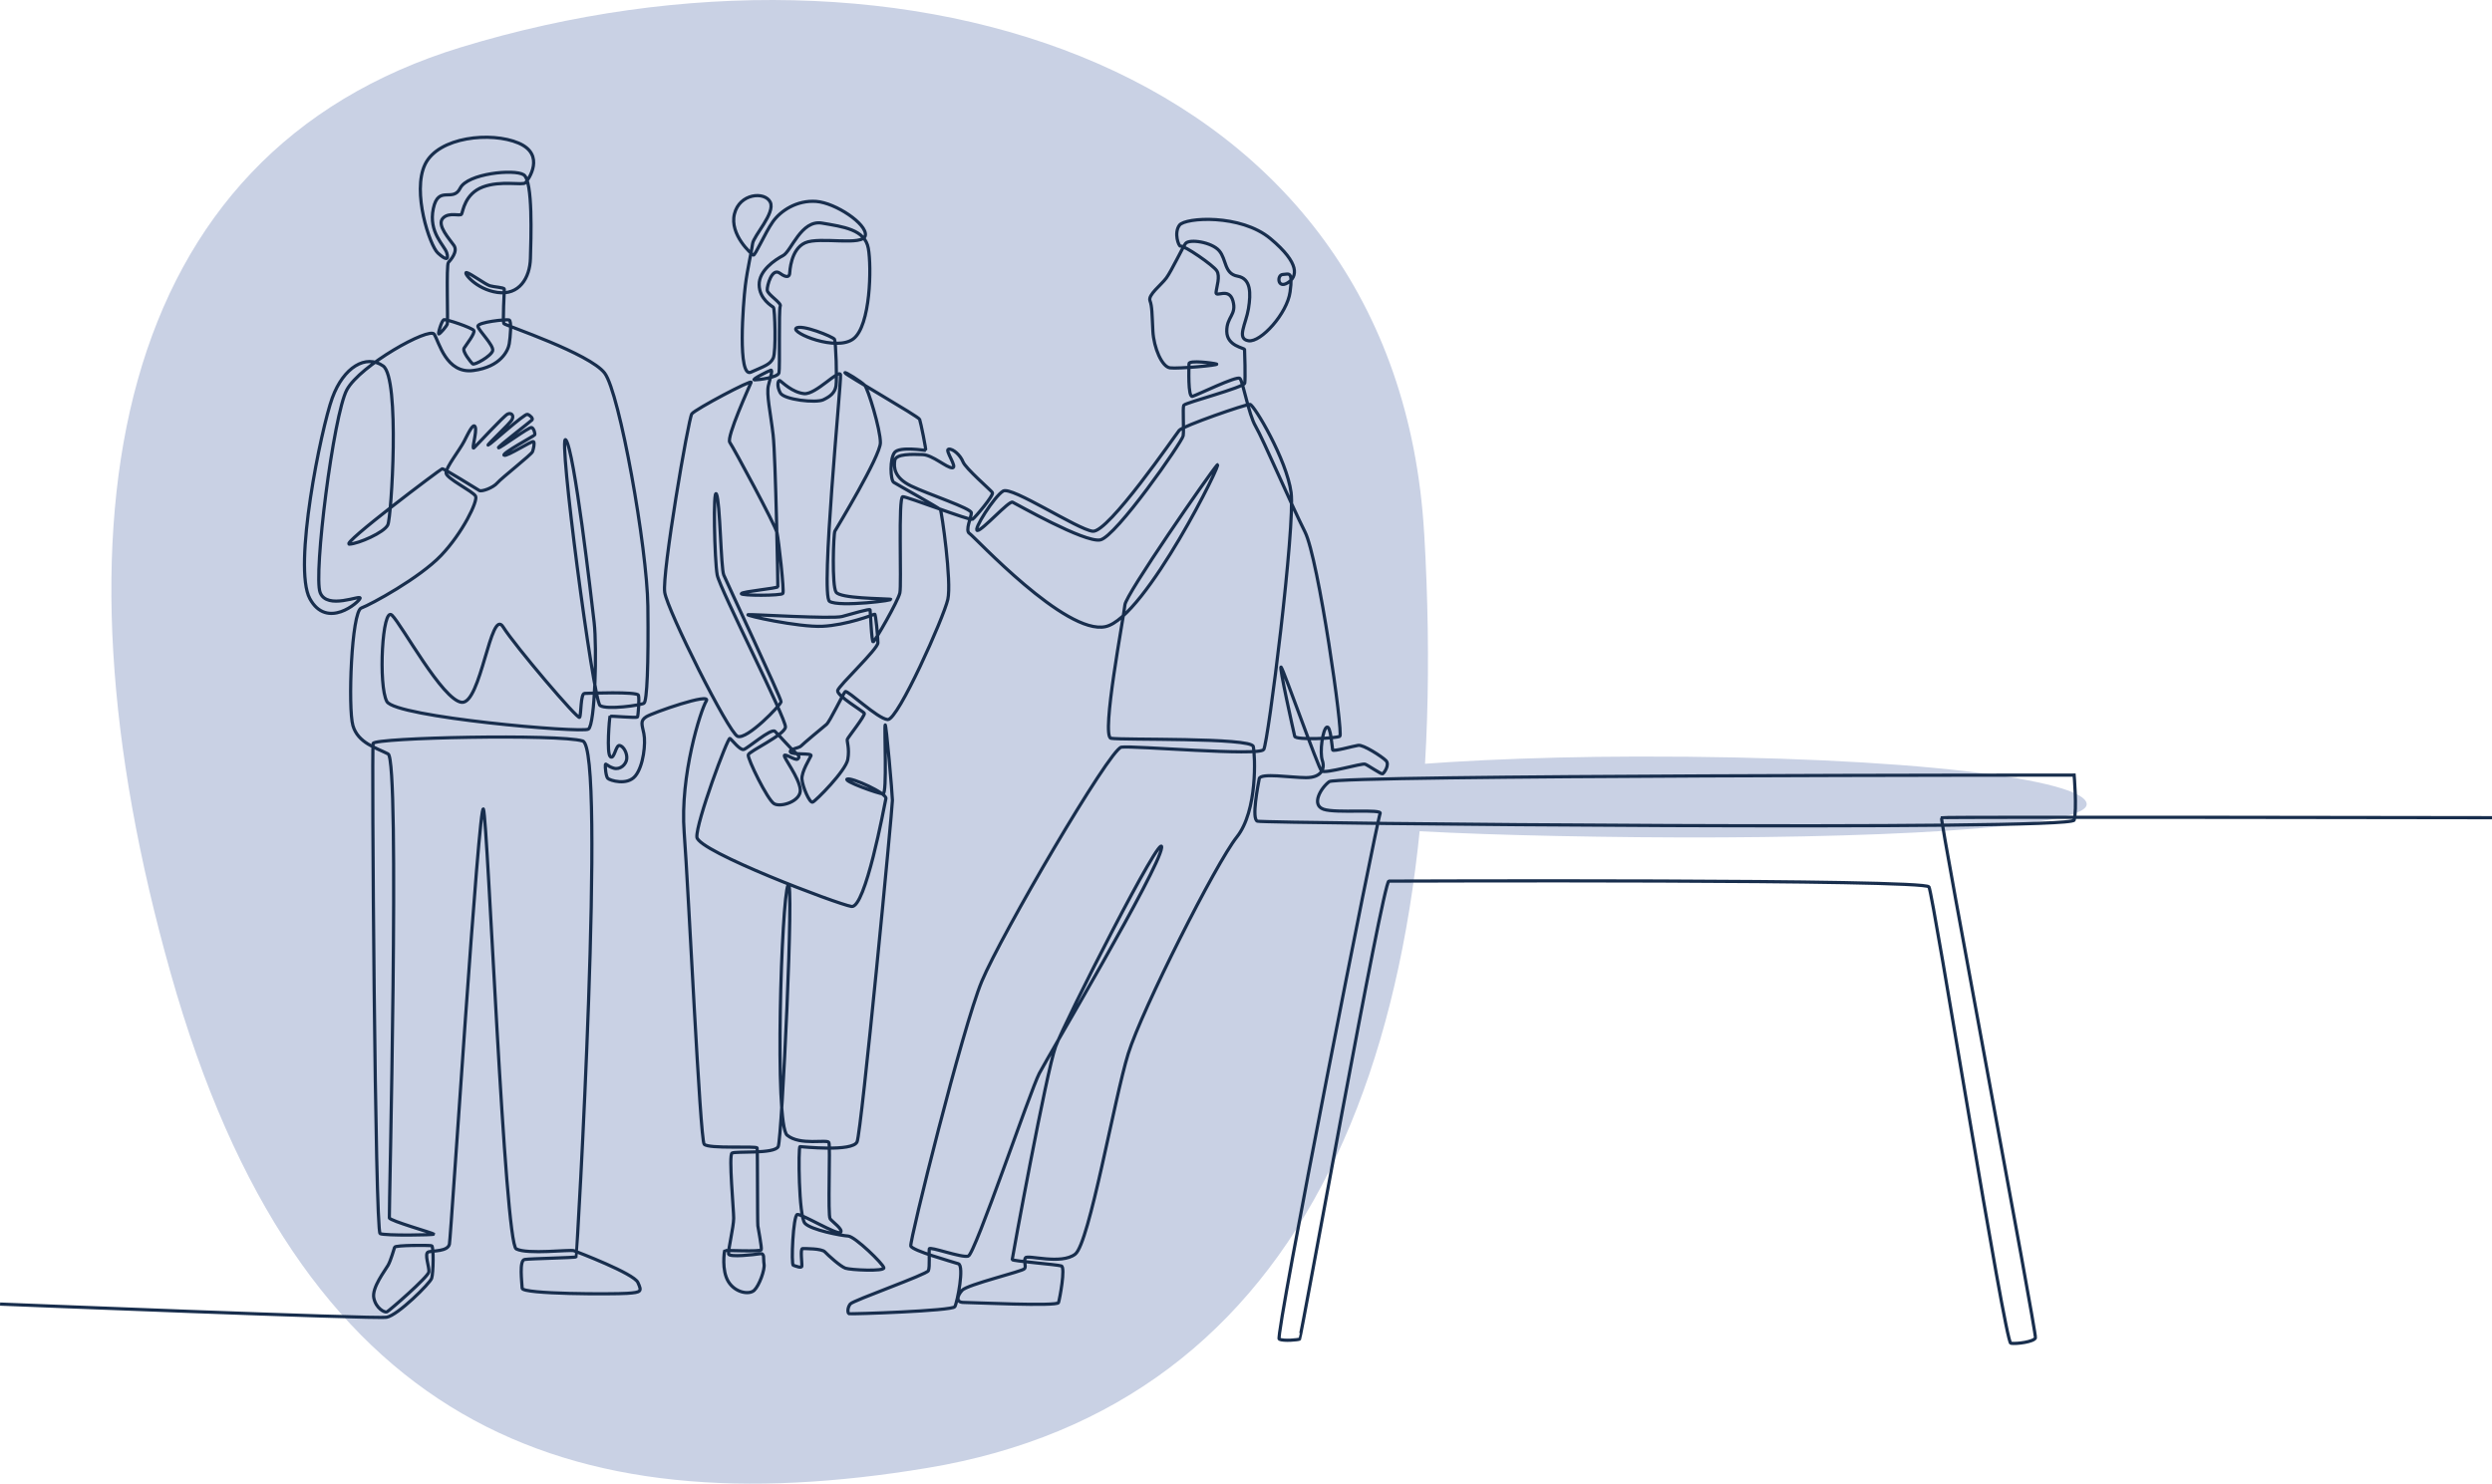 <?xml version="1.0" encoding="UTF-8"?> <svg xmlns="http://www.w3.org/2000/svg" id="Calque_2" viewBox="0 0 800.02 476.39"><defs><style>.cls-1{fill:none;stroke:#182e4d;stroke-miterlimit:10;stroke-width:1.03px;}.cls-2{fill:#c9d1e4;stroke-width:0px;}</style></defs><g id="Layer_1"><path class="cls-2" d="M457.22,171.43C448.48,20.3,289.61-28.07,148.05,15.16,36.61,49.19,13.69,166.91,54.82,312.59c41.13,145.69,127.06,177.96,242.78,158.77,121.81-20.2,169.23-133.96,159.63-299.94Z"></path><path class="cls-2" d="M669.9,258.23c0-7.82-56.23-15.47-144.36-15.31-69.37.13-126.31,6.34-126.31,14.16,0,7.82,56.89,11.06,126.31,11.73,73.08.71,144.36-2.76,144.36-10.58Z"></path><path class="cls-1" d="M.02,418.72s120.53,4.86,124.11,4.23,13.91-10.88,14.45-12.51c.54-1.63.7-10.25,0-10.45-.7-.19-11.61-.23-11.89.47-.27.7-1.17,4.12-2.1,5.79-.93,1.67-5.28,7.19-4.58,10.53.7,3.34,3.5,4.78,4.23,4.43.74-.35,13.25-11.23,13.44-12.82.19-1.59-1.58-5.94-.16-6.41,1.42-.46,6.25-.08,6.76-2.52.5-2.45,9.52-143.53,10.92-139.65,1.4,3.88,6.8,139.33,10.53,141.2,3.73,1.86,17.29.12,18.53.58,1.24.47,19.19,7.3,20.51,10.18s1.17,3.19-3.42,3.5c-4.58.31-33.64.31-33.72-1.63-.08-1.94-1.01-8.93.78-9.24,1.79-.31,16.31-.54,16.55-.85.23-.31,9.71-163.3,2.1-165.63-7.61-2.33-66.81-1.09-67.28.78-.47,1.86.62,156.7,2.25,157.4,1.63.7,17.32.47,17.25.16-.08-.31-14.14-4.27-14.29-5.21-.16-.93,3.46-146.99-.39-148.97-3.85-1.98-9.67-3.5-11.3-9.09-1.63-5.59-.47-36.59,2.68-37.76,3.15-1.17,18.76-9.67,25.64-16.9,6.88-7.23,11.83-17.42,11.07-18.99s-9.5-5.71-9.5-7.52,4.37-7.34,5.77-10.05c1.4-2.71,3-6.21,3.61-4.66s-1.32,7.47-.43,6.69c.89-.78,9.56-10.25,10.8-10.84,1.24-.58,2.1.43,1.44,1.75-.66,1.32-8.31,8.35-7.65,8.2.66-.16,11.65-10.18,12.59-9.87.93.31,1.86,1.32,1.48,1.79-.39.47-11.26,8.78-10.8,8.97.47.19,9.94-6.84,10.68-6.53.74.31,1.17,2.02.97,2.37s-10.64,5.94-9.83,6.53c.82.58,9.09-4.86,9.48-4.35.39.5-.04,2.33-.35,3.22-.31.89-9.98,8.47-11.3,10.02-1.32,1.55-4.93,2.87-5.75,2.45-.82-.43-11.38-7.15-11.96-6.99s-32.71,24.32-29.79,24.2c2.91-.12,11.19-3.73,12.35-6.18,1.17-2.45,3.96-47.2-1.51-51.04-5.48-3.85-12.7.35-16.31,10.25-3.61,9.91-12.7,54.3-7.23,64.44,5.48,10.14,15.85,1.13,16.16-.12.31-1.24-10.58,3.88-12.83-1.79-2.24-5.67,4.28-57.18,8.56-65.1,4.27-7.92,26.49-20.28,28.05-17.87,1.55,2.41,3.81,12.82,12.59,11.65,8.78-1.17,11.15-6.41,11.5-8.58.35-2.18.82-7.38-.04-7.65-.85-.27-10.25.7-10.02,2.06.23,1.36,5.17,6.1,4.74,7.81-.43,1.71-5.9,4.78-6.45,4.23-.54-.54-3.38-3.96-2.72-5.05s3.65-4.82,3.11-5.67c-.54-.85-9.01-3.78-9.67-3.43-.66.36-2.02,4.78-1.51,4.55.5-.23,2.41-2.41,2.68-3.19.27-.78-.39-18.96.35-19.77.74-.82,3.11-3.5,1.79-5.44-1.32-1.94-5.59-6.49-3.61-8.7,1.98-2.21,5.63-.54,6.06-1.4.43-.85,1.01-6.53,6.84-8.7,5.83-2.18,12.74-.39,13.67-1.36.93-.97,6.53-9.01-2.25-12.74-8.78-3.73-25.71-2.02-29.99,6.84-4.27,8.86,1.53,26.14,4.1,28.47,2.56,2.33,3.61,2.39,2.86-.06-.76-2.45-5.94-6.53-4.31-14.22,1.63-7.69,6.29-1.81,8.62-6.53,2.33-4.72,17.36-6.23,20.39-4.31,3.03,1.92,2.33,20.63,2.16,26.86-.17,6.23-3.58,11.92-10.58,10.92-6.99-.99-11.16-6.58-9.93-6.38,1.22.2,6.09,3.85,7.52,4.25,1.43.41,4.54.52,4.6,1.05.06.52-.61,10.58-.09,11.13.52.55,27.53,9.56,32.31,15.85,4.78,6.29,13.63,56.05,13.87,74.81.23,18.76-.27,30.57-1.24,31.19-.97.62-11.93,2.21-14.1.74-2.18-1.48-13.67-88.45-10.99-85.3,2.68,3.15,8.16,50.58,9.09,58.62.93,8.04.31,32.94-1.86,34.26-2.18,1.32-61.88-3.85-64.68-8.86-2.8-5.01-1.51-30.76,1.63-27.73,3.15,3.03,16.2,27.27,22.37,27.97,6.18.7,9.32-30.53,13.28-24.24s24.06,29.89,24.59,29.08c.52-.82.29-7.63,1.57-7.69,1.28-.06,16.96-.64,17.31.58.35,1.22-.08,6.51-.29,6.97s-8.76-.43-8.86-.17c-.1.25-1.17,11.96.15,12.95,1.31.99,1.69-3.9,3-3.61,1.31.29,2.48,2.62,2.24,4.37-.23,1.75-2.1,3.53-4.2,2.91-2.1-.61-2.56-1.78-2.65-1.08-.09.7.15,3.73.79,4.37s6.21,2.42,8.83-.79c2.62-3.2,3.38-10.55,2.74-13.58-.64-3.03-1.22-4.14.76-5.42,1.98-1.28,21.07-7.96,19.29-5.09-1.79,2.87-8.51,23.91-7.11,42.26,1.4,18.35,5.09,98.43,6.41,100.06,1.32,1.63,16.86.47,17.01,1.24.16.78.08,23.77.23,24.98.16,1.2,1.32,6.99,1.09,7.69-.23.7-11.61.08-11.73.27-.12.19-1.05,6.33,1.17,9.94,2.21,3.61,6.72,4.31,8.31,2.8,1.59-1.51,3.46-6.6,3.15-8.43-.31-1.83.35-3.57-1.36-3.3-1.71.27-9.79,1.2-10.02.08-.23-1.13,1.63-8.7,1.63-11.5s-1.63-20.2-.54-20.9c1.09-.7,13.67.39,14.84-2.1,1.17-2.49,5.24-88.14,3.15-83.94-2.1,4.2-4.43,76.85-.29,80.29,4.14,3.44,12.88,1.22,13.4,2.33.52,1.11-.41,23.48.41,24.53.82,1.05,4.31,3.44,3.32,4.37-.99.93-12.53-6.06-13.87-5.77-1.34.29-2.04,16.08-1.28,16.31.76.23,2.62,1.05,2.74.29.12-.76-.58-5.65.23-5.65s6.12-.06,7.17,1.05,4.95,4.66,6.58,5.24c1.63.58,12.53,1.11,12.35-.12-.17-1.22-9.28-10.08-11.46-10.2-2.18-.12-11.85-1.94-13.87-4.08-2.02-2.14-2.18-24.63-1.59-24.63s16.94,1.79,18.33-1.55c1.4-3.34,11.34-106.83,11.34-109.66,0-1.71-2.02-25.09-2.33-24.16-.31.93.66,22.06-.66,22.1-1.32.04-12.94-4.12-11.54-4.74,1.4-.62,12.79,4.53,12.44,6.24-.57,2.77-6.61,35.36-11.04,34.66-4.43-.7-49.29-17.71-49.64-22.26-.35-4.54,9.91-32.16,10.6-31.7.7.47,3.2,3.85,4.43,3.55,1.22-.29,8.8-6.93,10.02-5.83,1.22,1.11,5.3,5.83,6.58,6.82,1.28.99,1.4,1.54.7,2.1-.7.55-4.05-1.89-4.25-1.14-.2.76,4.72,7.05,5.1,10.87.38,3.82-6.26,5.86-8.39,4.6-2.13-1.25-8.59-14.51-8.3-15.7.29-1.19,11.6-6.33,11.94-8.89s-21.05-44.28-21.91-48.86c-.85-4.58-1.4-28.36-.23-25.95,1.17,2.41,1.4,23.7,2.33,25.95.93,2.25,18.49,39.7,18.41,40.71s-11.03,12.39-13.98,11.09-22.45-40.3-23.38-46.21c-.93-5.9,7.61-55.86,8.7-57.33s19.5-11.23,19.03-10.1c-.5,1.24-8,17.64-6.84,19.27,1.17,1.63,14.61,26.57,15.15,28.98.54,2.41,2.37,18.76,1.9,19.52s-13.58.76-13.34.06c.23-.7,11.65-1.69,11.71-2.21s-.7-41.72-1.51-48.77-2.21-13.05-1.51-15.85c.7-2.8,1.44-5.11.78-4.91-.66.19-6.53,3.11-5.24,3.11s7.5-.76,7.85-2.27c.35-1.51-.12-20.34.41-21.38.52-1.05-4.1-3.73-4.18-5.17-.08-1.44,1.51-7.3,4.04-5.44,2.52,1.86,3.07.85,3.15.16.08-.7.31-7.81,4.97-9.91,4.66-2.1,18.8,1.24,19.34-2.41.54-3.65-9.56-10.41-15.77-10.88-6.22-.47-11.5,3.03-13.98,6.6-2.49,3.57-5.67,10.95-6.22,10.64-.54-.31-7.69-6.53-6.06-13.21,1.63-6.68,9.79-7.3,11.5-3.81,1.71,3.5-5.36,10.8-5.67,13.36-.31,2.56-1.63,7.77-2.33,13.44-.7,5.67-2.56,29.75,1.79,27.81,4.35-1.94,6.16-2.45,7.15-4.49.99-2.04.54-15.95.08-16.33-.47-.39-4.51-2.64-4.58-7.23-.08-4.58,5.05-8,7.69-9.4,2.64-1.4,5.75-11.58,12.51-10.41,6.76,1.17,13.75,2.02,14.84,8.08,1.09,6.06.7,24.86-4.78,29.06-5.48,4.2-19.99-1.92-18.41-3.38,1.57-1.46,11.94,2.74,12.35,3.55.41.82.82,12.7.47,14.92-.35,2.21-1.75,3.38-4.08,4.49-2.33,1.11-12.59,0-13.81-2.21-1.22-2.21-.76-4.37-.06-3.9.7.47,3.9,3.73,7.69,4.14,3.79.41,11.42-8.22,11.71-6,.29,2.21-6.55,70.76-3.52,72.7,3.03,1.94,22.06-.47,19.42-.7-2.64-.23-15.93-.23-17.32-2.25-1.4-2.02-.85-18.72-.39-19.58.47-.85,14.61-24.08,14.61-28.43s-4-17.36-5.05-18.45c-1.05-1.09-6.53-4.58-6.33-3.96.19.62,23.62,13.98,23.97,14.92.35.93,2.18,9.98,1.94,9.98s-8.31-1.32-9.94.62c-1.63,1.94-1.4,8.93-.31,9.63,1.09.7,14.61,8.24,14.99,8.78.39.54,3.65,23.11,2.37,28.82-1.28,5.71-16.02,38.81-19.29,38.57-3.26-.23-12.94-9.61-13.63-8.97-.7.64-4.95,9.67-6.06,10.55s-7.57,6.29-8.16,6.93c-.58.64-3.85.96-3.38,1.92s7.02.23,6.61,1.17c-.41.93-3.12,5.19-2.91,7.57.2,2.39,2.45,7.72,3.44,7.34.99-.38,10.63-10.08,11.27-13.69.64-3.61-.37-5.83-.14-6.49.23-.66,5.83-7.65,5.44-8.35-.39-.7-8.93-5.67-8.55-7.3.39-1.63,12.92-13.34,12.92-15.32s-.7-9.38-1.05-9.21c-.35.17-9.09,3.55-16.78,3.9-7.69.35-25.23-3.55-23.83-3.73,1.4-.17,26.98,1.46,30.18.58,3.2-.87,8.86-2.56,8.97-2.14s.47,10.49,1.01,10.29c.54-.19,7.96-13.05,8.55-15.73s-.58-30.88.93-30.88,21.62,7.75,22.37,7.28,6.99-7.81,6.41-8.62c-.58-.82-8.62-7.75-9.44-9.85-.82-2.1-3.15-4.25-4.6-4.08-1.46.17,3.03,6,1.17,6s-6.29-4.14-9.56-4.25c-3.26-.12-8.57-.29-8.91,1.86-.35,2.16-.29,5.54,5.24,8.22,5.54,2.68,19.34,7.17,19.34,8.62s-2.1,5.71-.58,6.64,30.88,32.8,43.7,29.89c12.82-2.91,38.34-54.77,35.78-51.86-2.56,2.91-29.35,41.6-29.6,44.87-.25,3.26-7.73,42.22-4.47,42.85,3.26.62,45.06-.31,45.68,2.64.62,2.95,1.4,20.67-5.28,29.06-6.68,8.39-30.45,55.39-34.88,69.61-4.43,14.22-12.47,60.83-17.01,64.33-4.54,3.5-15.27.12-15.97,1.17-.7,1.05.35,2.62-.29,3.5-.64.87-18.35,5.07-20.04,6.93-1.69,1.86-2.04,3.9.47,3.9s30.07,1.34,30.47.06c.41-1.28,2.27-11.3.93-11.77s-15.79-1.57-15.79-2.04,11.01-60.48,13.93-68.4c2.91-7.92,34.73-70.62,34.03-63.86-.7,6.76-36.36,66.89-39.27,72.48-2.91,5.59-20.63,58.03-22.8,58.66-2.18.62-12.35-3.19-12.51-2.33-.16.85.23,5.79-.29,7.01-.52,1.22-24.06,9.5-25.05,10.66-.99,1.17-.93,2.97-.41,3.15.52.17,33.17-.89,33.95-2.25s3.11-13.13,1.13-13.79c-1.98-.66-14.84-4.2-15.27-5.71-.43-1.51,16.59-70.08,22.8-84.99,6.22-14.92,41.06-74.58,44.79-75.16,3.73-.58,44.32,2.99,45.72.74,1.4-2.25,10.18-71.94,8.78-82.51-1.4-10.57-11.91-28.18-13.19-28.3-1.28-.12-21.56,6.93-22.72,8.33-1.17,1.4-22.82,33.02-27.79,32.4-4.97-.62-25.95-14.53-28.74-12.9-2.8,1.63-9.87,12.74-8.24,12.66,1.63-.08,10.1-9.63,11.26-9.09,1.17.54,23.07,13.05,28.12,12.12,5.05-.93,26.34-31.54,26.65-33.41.31-1.86-.21-9.01.19-9.83.41-.82,19.34-5.71,19.58-7.11.23-1.4,0-10.2-.06-10.78-.06-.58-5.65-1.05-5.71-5.83-.06-4.78,3.26-5.24,1.98-9.79-1.28-4.54-5.59-.93-5.42-2.74.17-1.81,1.4-5.13.23-6.93-1.17-1.81-10.42-8.17-11.65-7.92-.58.12-2.18-4.25-.32-6.73,1.86-2.48,19.66-3.66,29.22,4.34,9.56,8,8.7,12.27,5.44,14.22-3.26,1.94-3.42-2.64-1.48-2.72s3.26-1.32,2.33,5.59c-.93,6.91-9.4,16.31-13.36,15.69-3.96-.62-.78-5.44,0-10.33.78-4.89.85-9.63-3.5-10.41-4.35-.78-3.5-5.36-5.9-8.16-2.41-2.8-9.56-3.87-10.8-2.34-.79.98-4.54,8.89-6.18,11.1-1.63,2.21-5.94,5.42-5.24,7.28.7,1.86.64,4.31.93,9.73.29,5.42,2.91,11.48,5.48,11.83,2.56.35,16.02-.87,14.97-1.22-1.05-.35-8.87-1.32-8.86-.12.01,1.2-.41,10.9,1.11,10.49,1.51-.41,14.16-6.64,15.21-5.77,1.05.87,2.74,11.42,5.07,15.38,2.33,3.96,11.54,25.4,15.85,33.91,4.31,8.51,12.35,64.95,11.19,65.63-1.17.68-14.18,1.3-14.49,0s-5.21-23.21-4.35-22.2c.85,1.01,11.89,32.32,12.97,33.33,1.09,1.01,12.97-2.56,13.98-2.18,1.01.39,5.13,3.26,5.59,3.11.47-.16,2.41-2.95,1.09-4.27-1.32-1.32-7.23-5.13-8.86-4.89-1.63.23-8.08,2.1-8.24,1.48-.16-.62-.62-8.01-1.9-7.31-1.28.71-2.33,7.93-1.4,10.73s-.47,5.48-5.24,5.48-14.68-1.63-15.03.35-2.56,12.94-.58,13.63c1.98.7,261.27,3.15,262.2-.35s0-14.45,0-14.45c0,0-236.33,0-239.13,2.1-2.8,2.1-5.83,7.46-1.86,8.86,3.96,1.4,19.11-.23,18.18,1.4-.93,1.63-33.79,168.04-32.4,168.74,1.4.7,6.06.23,6.53,0,.47-.23,26.8-147.06,28.67-147.06s172-.7,173.4,1.86c1.4,2.56,24.39,146.21,26.26,146.52,1.86.31,7.46-.47,7.92-1.71.47-1.24-30.76-166.72-30.14-167.03.62-.31,176.82,0,176.82,0"></path></g></svg> 